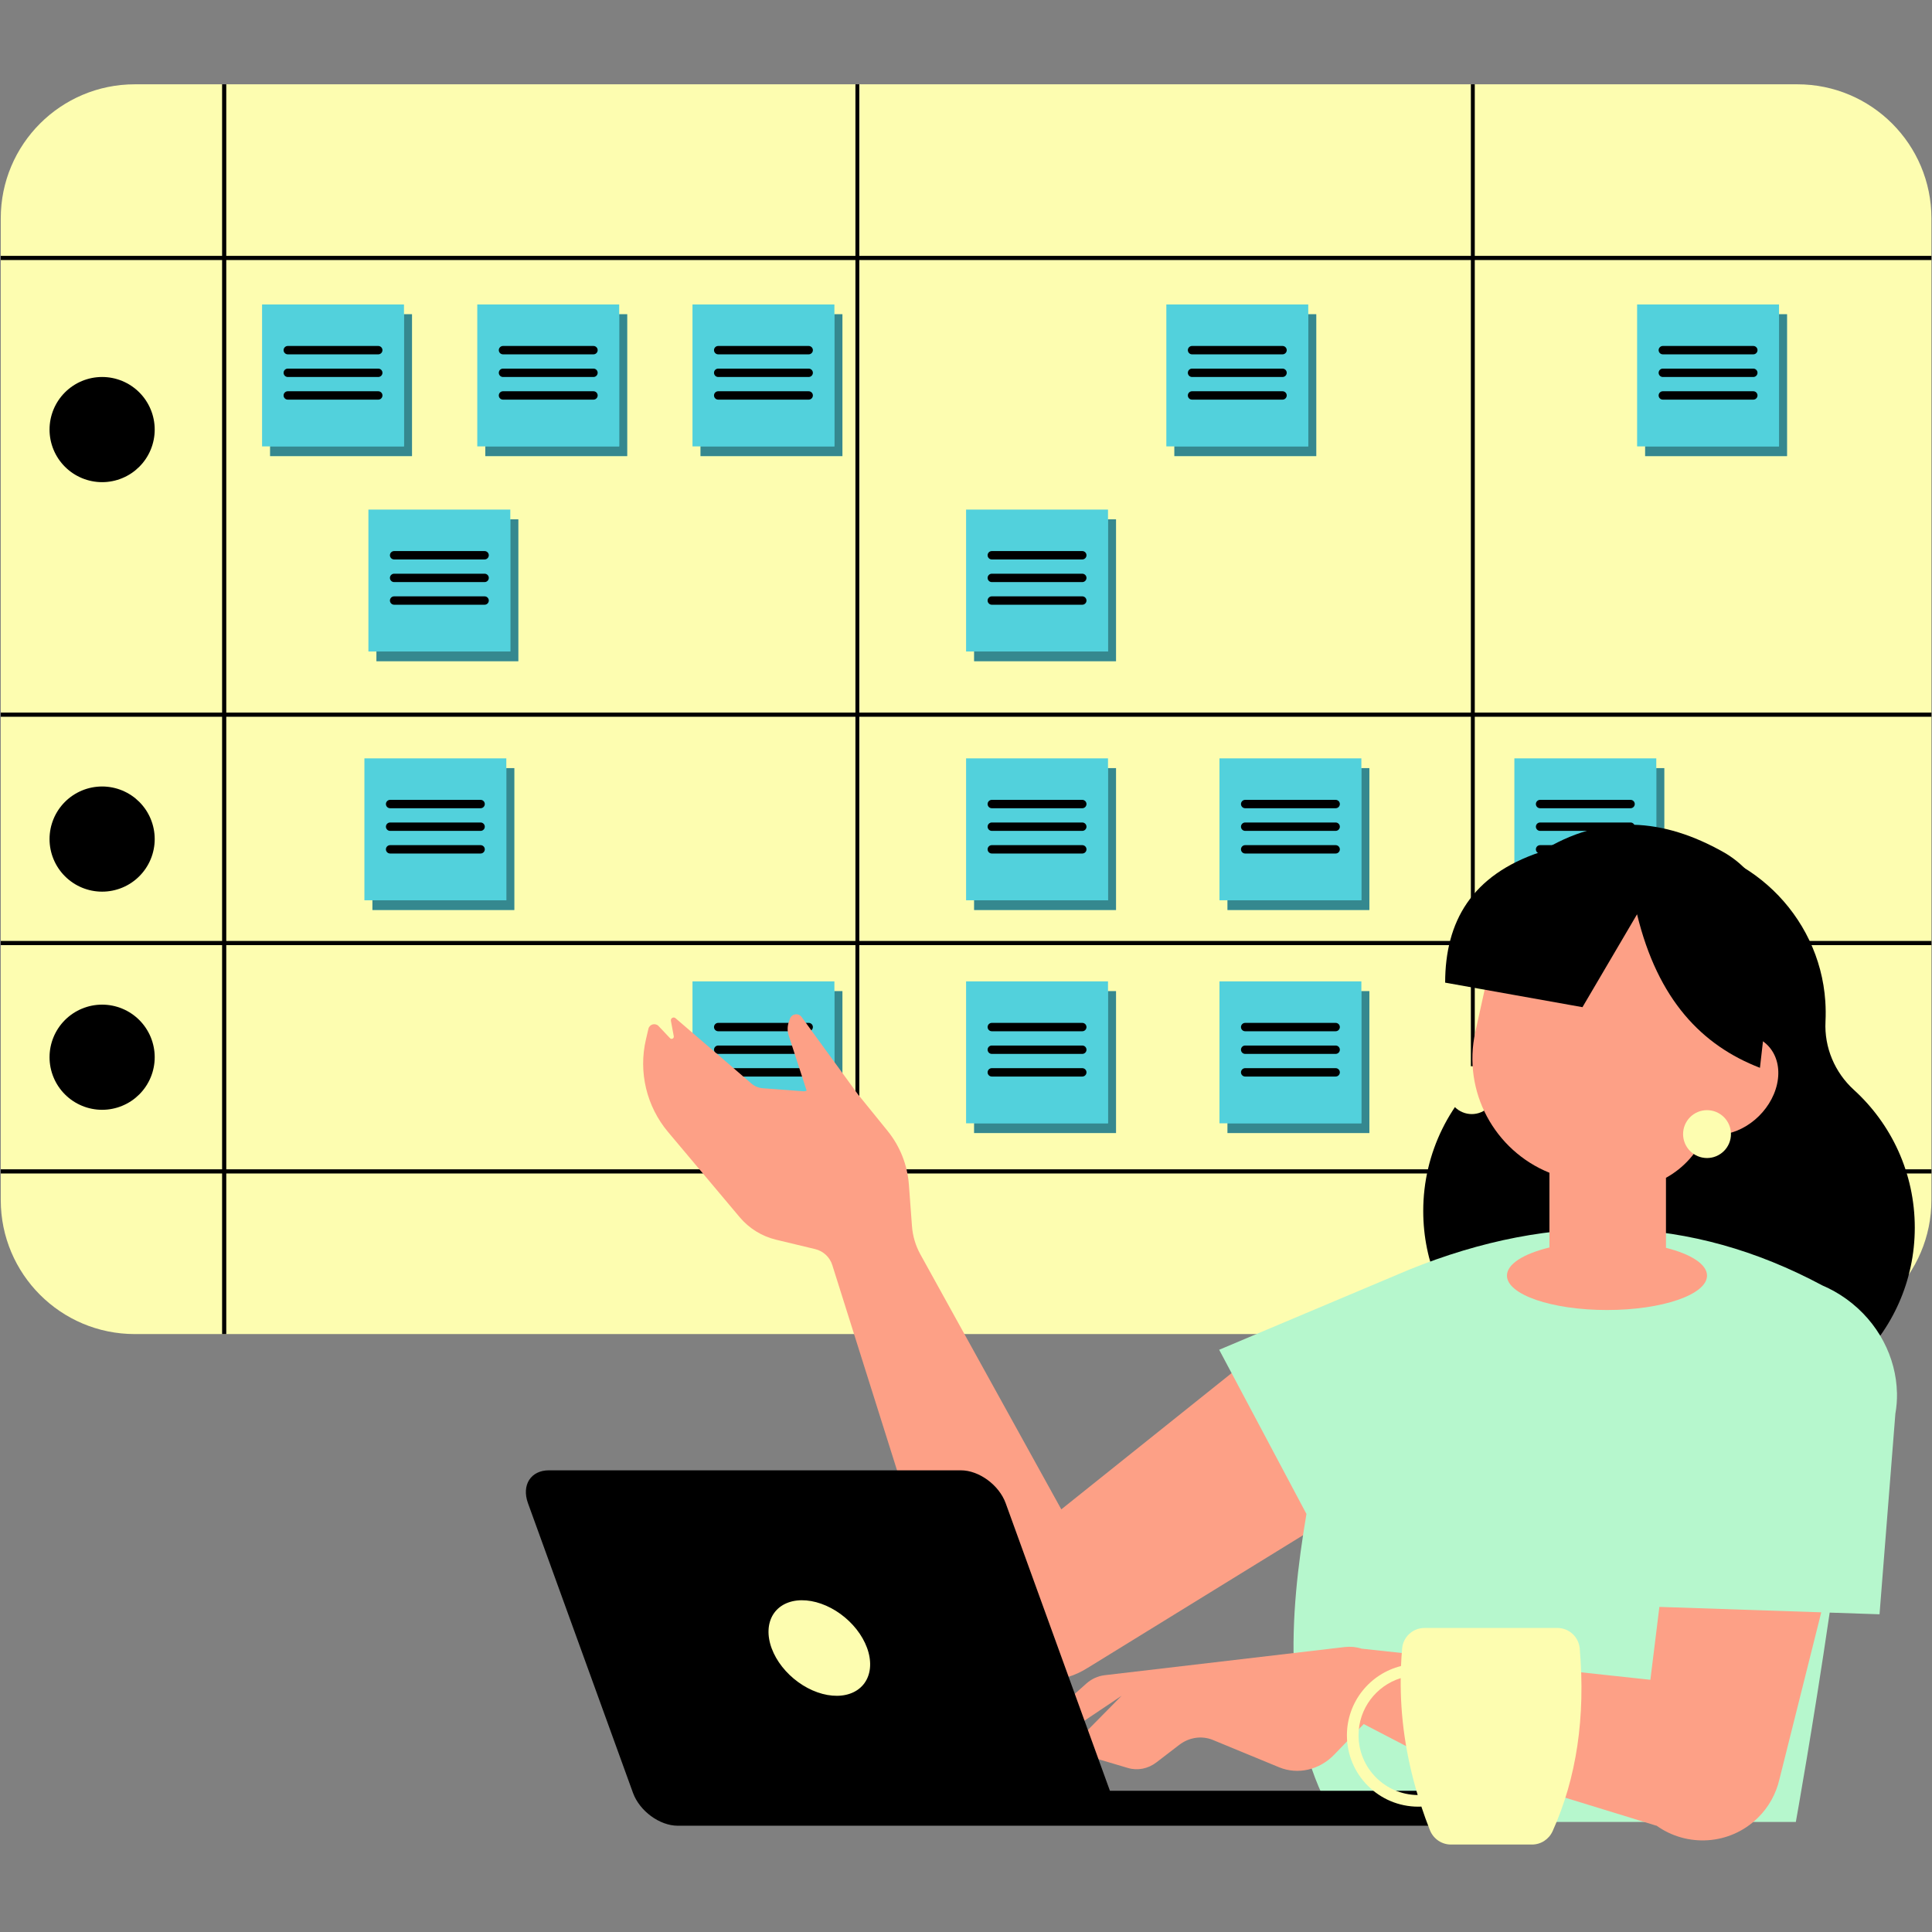 <svg xmlns="http://www.w3.org/2000/svg" xmlns:xlink="http://www.w3.org/1999/xlink" width="1080" zoomAndPan="magnify" viewBox="0 0 810 810" height="1080" preserveAspectRatio="xMidYMid meet" version="1.0"><rect x="0" y="0" width="810" height="810" fill="#808080" stroke="none"/><defs><filter x="0%" y="0%" width="100%" height="100%" id="e3cfdad561"><feColorMatrix values="0 0 0 0 1 0 0 0 0 1 0 0 0 0 1 0 0 0 1 0" color-interpolation-filters="sRGB"/></filter><clipPath id="a8210b6372"><path d="M 0 35.344 L 810 35.344 L 810 560 L 0 560 Z M 0 35.344 " clip-rule="nonzero"/></clipPath><mask id="559642e9e0"><g filter="url(#e3cfdad561)"><rect x="-81" width="972" fill="#000000" y="-81" height="972" fill-opacity="0.35"/></g></mask><clipPath id="bb12c88faf"><path d="M 1 0.281 L 61 0.281 L 61 61 L 1 61 Z M 1 0.281 " clip-rule="nonzero"/></clipPath><clipPath id="a49f606a29"><rect x="0" width="62" y="0" height="62"/></clipPath><mask id="d856c2c87a"><g filter="url(#e3cfdad561)"><rect x="-81" width="972" fill="#000000" y="-81" height="972" fill-opacity="0.35"/></g></mask><clipPath id="d2bd610f87"><path d="M 1 0.281 L 61 0.281 L 61 61 L 1 61 Z M 1 0.281 " clip-rule="nonzero"/></clipPath><clipPath id="a09949a4ab"><rect x="0" width="63" y="0" height="62"/></clipPath><mask id="0ba0b52201"><g filter="url(#e3cfdad561)"><rect x="-81" width="972" fill="#000000" y="-81" height="972" fill-opacity="0.35"/></g></mask><clipPath id="cbd0e0c3df"><path d="M 1 0.281 L 61.281 0.281 L 61.281 61 L 1 61 Z M 1 0.281 " clip-rule="nonzero"/></clipPath><clipPath id="083efe5689"><rect x="0" width="62" y="0" height="62"/></clipPath><mask id="f91b3b2ee5"><g filter="url(#e3cfdad561)"><rect x="-81" width="972" fill="#000000" y="-81" height="972" fill-opacity="0.35"/></g></mask><clipPath id="de6964464a"><path d="M 1 1 L 61.281 1 L 61.281 61.68 L 1 61.68 Z M 1 1 " clip-rule="nonzero"/></clipPath><clipPath id="688b5f5bc8"><rect x="0" width="62" y="0" height="62"/></clipPath><mask id="9bee067058"><g filter="url(#e3cfdad561)"><rect x="-81" width="972" fill="#000000" y="-81" height="972" fill-opacity="0.35"/></g></mask><clipPath id="9adc18c49b"><path d="M 0.441 1 L 61 1 L 61 62 L 0.441 62 Z M 0.441 1 " clip-rule="nonzero"/></clipPath><clipPath id="30390df87f"><rect x="0" width="62" y="0" height="63"/></clipPath><mask id="9959da0c09"><g filter="url(#e3cfdad561)"><rect x="-81" width="972" fill="#000000" y="-81" height="972" fill-opacity="0.35"/></g></mask><clipPath id="666f90a7c4"><rect x="0" width="62" y="0" height="63"/></clipPath><mask id="7f1aa2b1dc"><g filter="url(#e3cfdad561)"><rect x="-81" width="972" fill="#000000" y="-81" height="972" fill-opacity="0.35"/></g></mask><clipPath id="062469122b"><rect x="0" width="62" y="0" height="63"/></clipPath><mask id="6123359779"><g filter="url(#e3cfdad561)"><rect x="-81" width="972" fill="#000000" y="-81" height="972" fill-opacity="0.35"/></g></mask><clipPath id="a452dfc73a"><rect x="0" width="63" y="0" height="63"/></clipPath><mask id="fc3aa12589"><g filter="url(#e3cfdad561)"><rect x="-81" width="972" fill="#000000" y="-81" height="972" fill-opacity="0.35"/></g></mask><clipPath id="c512d9e19f"><path d="M 1 1 L 61 1 L 61 61.68 L 1 61.68 Z M 1 1 " clip-rule="nonzero"/></clipPath><clipPath id="22f8225188"><rect x="0" width="62" y="0" height="62"/></clipPath><mask id="5d5d5fc98e"><g filter="url(#e3cfdad561)"><rect x="-81" width="972" fill="#000000" y="-81" height="972" fill-opacity="0.35"/></g></mask><clipPath id="53b6c5a75d"><path d="M 1 1 L 62 1 L 62 61.68 L 1 61.68 Z M 1 1 " clip-rule="nonzero"/></clipPath><clipPath id="6f47b2b862"><rect x="0" width="63" y="0" height="62"/></clipPath><mask id="d4eb7f34fb"><g filter="url(#e3cfdad561)"><rect x="-81" width="972" fill="#000000" y="-81" height="972" fill-opacity="0.35"/></g></mask><clipPath id="475eb883f4"><path d="M 1 0.281 L 61 0.281 L 61 61 L 1 61 Z M 1 0.281 " clip-rule="nonzero"/></clipPath><clipPath id="d5598ddf71"><rect x="0" width="62" y="0" height="62"/></clipPath><mask id="77280de864"><g filter="url(#e3cfdad561)"><rect x="-81" width="972" fill="#000000" y="-81" height="972" fill-opacity="0.35"/></g></mask><clipPath id="68de12bc72"><path d="M 1 0.281 L 62 0.281 L 62 61 L 1 61 Z M 1 0.281 " clip-rule="nonzero"/></clipPath><clipPath id="eba8681862"><rect x="0" width="62" y="0" height="62"/></clipPath><mask id="f11c758029"><g filter="url(#e3cfdad561)"><rect x="-81" width="972" fill="#000000" y="-81" height="972" fill-opacity="0.35"/></g></mask><clipPath id="3d001cfa21"><rect x="0" width="63" y="0" height="63"/></clipPath><mask id="5848a8b2fe"><g filter="url(#e3cfdad561)"><rect x="-81" width="972" fill="#000000" y="-81" height="972" fill-opacity="0.35"/></g></mask><clipPath id="ab20a1c7f7"><rect x="0" width="63" y="0" height="63"/></clipPath><clipPath id="82f223f097"><path d="M 93 35.344 L 95 35.344 L 95 560 L 93 560 Z M 93 35.344 " clip-rule="nonzero"/></clipPath><clipPath id="a0910acdb4"><path d="M 358 35.344 L 361 35.344 L 361 492 L 358 492 Z M 358 35.344 " clip-rule="nonzero"/></clipPath><clipPath id="95706ce2f1"><path d="M 616 35.344 L 619 35.344 L 619 492 L 616 492 Z M 616 35.344 " clip-rule="nonzero"/></clipPath></defs><g clip-path="url(#a8210b6372)"><path fill="#fdfdb0" d="M 753.555 559.316 L 56.52 559.316 C 25.48 559.316 0.316 534.152 0.316 503.109 L 0.316 91.551 C 0.316 60.508 25.48 35.344 56.52 35.344 L 753.555 35.344 C 784.594 35.344 809.758 60.508 809.758 91.551 L 809.758 503.109 C 809.758 534.152 784.594 559.316 753.555 559.316 Z M 753.555 559.316 " fill-opacity="1" fill-rule="nonzero"/></g><path fill="#52d1dc" d="M 113.238 131.742 L 172.734 131.742 L 172.734 191.238 L 113.238 191.238 Z M 113.238 131.742 " fill-opacity="1" fill-rule="nonzero"/><g mask="url(#559642e9e0)"><g transform="matrix(1, 0, 0, 1, 112, 131)"><g clip-path="url(#a49f606a29)"><g clip-path="url(#bb12c88faf)"><path fill="#000000" d="M 60.73 0.742 L 60.73 60.234 L 1.238 60.234 L 1.238 56.148 L 57.371 56.148 L 57.371 0.742 Z M 60.73 0.742 " fill-opacity="1" fill-rule="nonzero"/></g></g></g></g><path fill="#52d1dc" d="M 109.875 127.652 L 169.367 127.652 L 169.367 187.148 L 109.875 187.148 Z M 109.875 127.652 " fill-opacity="1" fill-rule="nonzero"/><path fill="#000000" d="M 158.594 148.559 L 120.652 148.559 C 119.688 148.559 118.895 147.77 118.895 146.805 C 118.895 145.84 119.688 145.051 120.652 145.051 L 158.594 145.051 C 159.559 145.051 160.348 145.84 160.348 146.805 C 160.348 147.77 159.559 148.559 158.594 148.559 Z M 158.594 148.559 " fill-opacity="1" fill-rule="nonzero"/><path fill="#000000" d="M 158.594 158.055 L 120.652 158.055 C 119.688 158.055 118.895 157.262 118.895 156.297 C 118.895 155.332 119.688 154.543 120.652 154.543 L 158.594 154.543 C 159.559 154.543 160.348 155.332 160.348 156.297 C 160.348 157.262 159.559 158.055 158.594 158.055 Z M 158.594 158.055 " fill-opacity="1" fill-rule="nonzero"/><path fill="#000000" d="M 158.594 167.547 L 120.652 167.547 C 119.688 167.547 118.895 166.758 118.895 165.793 C 118.895 164.824 119.688 164.035 120.652 164.035 L 158.594 164.035 C 159.559 164.035 160.348 164.824 160.348 165.793 C 160.348 166.758 159.559 167.547 158.594 167.547 Z M 158.594 167.547 " fill-opacity="1" fill-rule="nonzero"/><path fill="#52d1dc" d="M 203.465 131.742 L 262.961 131.742 L 262.961 191.238 L 203.465 191.238 Z M 203.465 131.742 " fill-opacity="1" fill-rule="nonzero"/><g mask="url(#d856c2c87a)"><g transform="matrix(1, 0, 0, 1, 202, 131)"><g clip-path="url(#a09949a4ab)"><g clip-path="url(#d2bd610f87)"><path fill="#000000" d="M 60.961 0.742 L 60.961 60.234 L 1.465 60.234 L 1.465 56.148 L 57.598 56.148 L 57.598 0.742 Z M 60.961 0.742 " fill-opacity="1" fill-rule="nonzero"/></g></g></g></g><path fill="#52d1dc" d="M 200.102 127.652 L 259.598 127.652 L 259.598 187.148 L 200.102 187.148 Z M 200.102 127.652 " fill-opacity="1" fill-rule="nonzero"/><path fill="#000000" d="M 248.82 148.559 L 210.879 148.559 C 209.914 148.559 209.125 147.77 209.125 146.805 C 209.125 145.84 209.914 145.051 210.879 145.051 L 248.82 145.051 C 249.785 145.051 250.574 145.84 250.574 146.805 C 250.574 147.77 249.785 148.559 248.82 148.559 Z M 248.82 148.559 " fill-opacity="1" fill-rule="nonzero"/><path fill="#000000" d="M 248.82 158.055 L 210.879 158.055 C 209.914 158.055 209.125 157.262 209.125 156.297 C 209.125 155.332 209.914 154.543 210.879 154.543 L 248.82 154.543 C 249.785 154.543 250.574 155.332 250.574 156.297 C 250.574 157.262 249.785 158.055 248.82 158.055 Z M 248.82 158.055 " fill-opacity="1" fill-rule="nonzero"/><path fill="#000000" d="M 248.82 167.547 L 210.879 167.547 C 209.914 167.547 209.125 166.758 209.125 165.793 C 209.125 164.824 209.914 164.035 210.879 164.035 L 248.82 164.035 C 249.785 164.035 250.574 164.824 250.574 165.793 C 250.574 166.758 249.785 167.547 248.82 167.547 Z M 248.82 167.547 " fill-opacity="1" fill-rule="nonzero"/><path fill="#52d1dc" d="M 293.691 131.742 L 353.188 131.742 L 353.188 191.238 L 293.691 191.238 Z M 293.691 131.742 " fill-opacity="1" fill-rule="nonzero"/><g mask="url(#0ba0b52201)"><g transform="matrix(1, 0, 0, 1, 292, 131)"><g clip-path="url(#083efe5689)"><g clip-path="url(#cbd0e0c3df)"><path fill="#000000" d="M 61.188 0.742 L 61.188 60.234 L 1.691 60.234 L 1.691 56.148 L 57.824 56.148 L 57.824 0.742 Z M 61.188 0.742 " fill-opacity="1" fill-rule="nonzero"/></g></g></g></g><path fill="#52d1dc" d="M 290.332 127.652 L 349.824 127.652 L 349.824 187.148 L 290.332 187.148 Z M 290.332 127.652 " fill-opacity="1" fill-rule="nonzero"/><path fill="#000000" d="M 339.047 148.559 L 301.105 148.559 C 300.141 148.559 299.352 147.77 299.352 146.805 C 299.352 145.84 300.141 145.051 301.105 145.051 L 339.047 145.051 C 340.012 145.051 340.805 145.84 340.805 146.805 C 340.805 147.77 340.012 148.559 339.047 148.559 Z M 339.047 148.559 " fill-opacity="1" fill-rule="nonzero"/><path fill="#000000" d="M 339.047 158.055 L 301.105 158.055 C 300.141 158.055 299.352 157.262 299.352 156.297 C 299.352 155.332 300.141 154.543 301.105 154.543 L 339.047 154.543 C 340.012 154.543 340.805 155.332 340.805 156.297 C 340.805 157.262 340.012 158.055 339.047 158.055 Z M 339.047 158.055 " fill-opacity="1" fill-rule="nonzero"/><path fill="#000000" d="M 339.047 167.547 L 301.105 167.547 C 300.141 167.547 299.352 166.758 299.352 165.793 C 299.352 164.824 300.141 164.035 301.105 164.035 L 339.047 164.035 C 340.012 164.035 340.805 164.824 340.805 165.793 C 340.805 166.758 340.012 167.547 339.047 167.547 Z M 339.047 167.547 " fill-opacity="1" fill-rule="nonzero"/><path fill="#52d1dc" d="M 293.691 415.539 L 353.188 415.539 L 353.188 475.035 L 293.691 475.035 Z M 293.691 415.539 " fill-opacity="1" fill-rule="nonzero"/><g mask="url(#f91b3b2ee5)"><g transform="matrix(1, 0, 0, 1, 292, 414)"><g clip-path="url(#688b5f5bc8)"><g clip-path="url(#de6964464a)"><path fill="#000000" d="M 61.188 1.539 L 61.188 61.035 L 1.691 61.035 L 1.691 56.945 L 57.824 56.945 L 57.824 1.539 Z M 61.188 1.539 " fill-opacity="1" fill-rule="nonzero"/></g></g></g></g><path fill="#52d1dc" d="M 290.332 411.449 L 349.824 411.449 L 349.824 470.945 L 290.332 470.945 Z M 290.332 411.449 " fill-opacity="1" fill-rule="nonzero"/><path fill="#000000" d="M 339.047 432.359 L 301.105 432.359 C 300.141 432.359 299.352 431.566 299.352 430.602 C 299.352 429.637 300.141 428.848 301.105 428.848 L 339.047 428.848 C 340.012 428.848 340.805 429.637 340.805 430.602 C 340.805 431.566 340.012 432.359 339.047 432.359 Z M 339.047 432.359 " fill-opacity="1" fill-rule="nonzero"/><path fill="#000000" d="M 339.047 441.852 L 301.105 441.852 C 300.141 441.852 299.352 441.062 299.352 440.094 C 299.352 439.129 300.141 438.34 301.105 438.34 L 339.047 438.34 C 340.012 438.34 340.805 439.129 340.805 440.094 C 340.805 441.062 340.012 441.852 339.047 441.852 Z M 339.047 441.852 " fill-opacity="1" fill-rule="nonzero"/><path fill="#000000" d="M 339.047 451.344 L 301.105 451.344 C 300.141 451.344 299.352 450.555 299.352 449.59 C 299.352 448.621 300.141 447.832 301.105 447.832 L 339.047 447.832 C 340.012 447.832 340.805 448.621 340.805 449.59 C 340.805 450.555 340.012 451.344 339.047 451.344 Z M 339.047 451.344 " fill-opacity="1" fill-rule="nonzero"/><path fill="#52d1dc" d="M 157.82 217.73 L 217.312 217.73 L 217.312 277.227 L 157.82 277.227 Z M 157.82 217.73 " fill-opacity="1" fill-rule="nonzero"/><g mask="url(#9bee067058)"><g transform="matrix(1, 0, 0, 1, 157, 216)"><g clip-path="url(#30390df87f)"><g clip-path="url(#9adc18c49b)"><path fill="#000000" d="M 60.316 1.73 L 60.316 61.227 L 0.82 61.227 L 0.82 57.137 L 56.953 57.137 L 56.953 1.73 Z M 60.316 1.73 " fill-opacity="1" fill-rule="nonzero"/></g></g></g></g><path fill="#52d1dc" d="M 154.457 213.645 L 213.953 213.645 L 213.953 273.137 L 154.457 273.137 Z M 154.457 213.645 " fill-opacity="1" fill-rule="nonzero"/><path fill="#000000" d="M 203.176 234.551 L 165.234 234.551 C 164.27 234.551 163.48 233.758 163.48 232.793 C 163.48 231.828 164.27 231.039 165.234 231.039 L 203.176 231.039 C 204.141 231.039 204.93 231.828 204.93 232.793 C 204.93 233.758 204.141 234.551 203.176 234.551 Z M 203.176 234.551 " fill-opacity="1" fill-rule="nonzero"/><path fill="#000000" d="M 203.176 244.043 L 165.234 244.043 C 164.27 244.043 163.48 243.254 163.48 242.285 C 163.48 241.32 164.27 240.531 165.234 240.531 L 203.176 240.531 C 204.141 240.531 204.93 241.32 204.93 242.285 C 204.93 243.254 204.141 244.043 203.176 244.043 Z M 203.176 244.043 " fill-opacity="1" fill-rule="nonzero"/><path fill="#000000" d="M 203.176 253.535 L 165.234 253.535 C 164.27 253.535 163.48 252.746 163.48 251.781 C 163.48 250.816 164.27 250.023 165.234 250.023 L 203.176 250.023 C 204.141 250.023 204.93 250.816 204.93 251.781 C 204.93 252.746 204.141 253.535 203.176 253.535 Z M 203.176 253.535 " fill-opacity="1" fill-rule="nonzero"/><path fill="#52d1dc" d="M 408.398 217.73 L 467.895 217.73 L 467.895 277.227 L 408.398 277.227 Z M 408.398 217.73 " fill-opacity="1" fill-rule="nonzero"/><g mask="url(#9959da0c09)"><g transform="matrix(1, 0, 0, 1, 407, 216)"><g clip-path="url(#666f90a7c4)"><path fill="#000000" d="M 60.895 1.73 L 60.895 61.227 L 1.398 61.227 L 1.398 57.137 L 57.531 57.137 L 57.531 1.73 Z M 60.895 1.73 " fill-opacity="1" fill-rule="nonzero"/></g></g></g><path fill="#52d1dc" d="M 405.035 213.645 L 464.531 213.645 L 464.531 273.137 L 405.035 273.137 Z M 405.035 213.645 " fill-opacity="1" fill-rule="nonzero"/><path fill="#000000" d="M 453.754 234.551 L 415.816 234.551 C 414.848 234.551 414.059 233.758 414.059 232.793 C 414.059 231.828 414.848 231.039 415.816 231.039 L 453.754 231.039 C 454.719 231.039 455.512 231.828 455.512 232.793 C 455.512 233.758 454.719 234.551 453.754 234.551 Z M 453.754 234.551 " fill-opacity="1" fill-rule="nonzero"/><path fill="#000000" d="M 453.754 244.043 L 415.816 244.043 C 414.848 244.043 414.059 243.254 414.059 242.285 C 414.059 241.32 414.848 240.531 415.816 240.531 L 453.754 240.531 C 454.719 240.531 455.512 241.32 455.512 242.285 C 455.512 243.254 454.719 244.043 453.754 244.043 Z M 453.754 244.043 " fill-opacity="1" fill-rule="nonzero"/><path fill="#000000" d="M 453.754 253.535 L 415.816 253.535 C 414.848 253.535 414.059 252.746 414.059 251.781 C 414.059 250.816 414.848 250.023 415.816 250.023 L 453.754 250.023 C 454.719 250.023 455.512 250.816 455.512 251.781 C 455.512 252.746 454.719 253.535 453.754 253.535 Z M 453.754 253.535 " fill-opacity="1" fill-rule="nonzero"/><path fill="#52d1dc" d="M 408.398 322.039 L 467.895 322.039 L 467.895 381.531 L 408.398 381.531 Z M 408.398 322.039 " fill-opacity="1" fill-rule="nonzero"/><g mask="url(#7f1aa2b1dc)"><g transform="matrix(1, 0, 0, 1, 407, 321)"><g clip-path="url(#062469122b)"><path fill="#000000" d="M 60.895 1.035 L 60.895 60.531 L 1.398 60.531 L 1.398 56.441 L 57.531 56.441 L 57.531 1.035 Z M 60.895 1.035 " fill-opacity="1" fill-rule="nonzero"/></g></g></g><path fill="#52d1dc" d="M 405.035 317.949 L 464.531 317.949 L 464.531 377.445 L 405.035 377.445 Z M 405.035 317.949 " fill-opacity="1" fill-rule="nonzero"/><path fill="#000000" d="M 453.754 338.855 L 415.816 338.855 C 414.848 338.855 414.059 338.066 414.059 337.098 C 414.059 336.133 414.848 335.344 415.816 335.344 L 453.754 335.344 C 454.719 335.344 455.512 336.133 455.512 337.098 C 455.512 338.066 454.719 338.855 453.754 338.855 Z M 453.754 338.855 " fill-opacity="1" fill-rule="nonzero"/><path fill="#000000" d="M 453.754 348.348 L 415.816 348.348 C 414.848 348.348 414.059 347.559 414.059 346.594 C 414.059 345.629 414.848 344.836 415.816 344.836 L 453.754 344.836 C 454.719 344.836 455.512 345.629 455.512 346.594 C 455.512 347.559 454.719 348.348 453.754 348.348 Z M 453.754 348.348 " fill-opacity="1" fill-rule="nonzero"/><path fill="#000000" d="M 453.754 357.84 L 415.816 357.84 C 414.848 357.84 414.059 357.051 414.059 356.086 C 414.059 355.121 414.848 354.332 415.816 354.332 L 453.754 354.332 C 454.719 354.332 455.512 355.121 455.512 356.086 C 455.512 357.051 454.719 357.84 453.754 357.84 Z M 453.754 357.84 " fill-opacity="1" fill-rule="nonzero"/><path fill="#52d1dc" d="M 514.625 322.039 L 574.121 322.039 L 574.121 381.531 L 514.625 381.531 Z M 514.625 322.039 " fill-opacity="1" fill-rule="nonzero"/><g mask="url(#6123359779)"><g transform="matrix(1, 0, 0, 1, 513, 321)"><g clip-path="url(#a452dfc73a)"><path fill="#000000" d="M 61.121 1.035 L 61.121 60.531 L 1.625 60.531 L 1.625 56.441 L 57.758 56.441 L 57.758 1.035 Z M 61.121 1.035 " fill-opacity="1" fill-rule="nonzero"/></g></g></g><path fill="#52d1dc" d="M 511.262 317.949 L 570.758 317.949 L 570.758 377.445 L 511.262 377.445 Z M 511.262 317.949 " fill-opacity="1" fill-rule="nonzero"/><path fill="#000000" d="M 559.98 338.855 L 522.039 338.855 C 521.074 338.855 520.285 338.066 520.285 337.098 C 520.285 336.133 521.074 335.344 522.039 335.344 L 559.98 335.344 C 560.945 335.344 561.738 336.133 561.738 337.098 C 561.738 338.066 560.945 338.855 559.98 338.855 Z M 559.98 338.855 " fill-opacity="1" fill-rule="nonzero"/><path fill="#000000" d="M 559.98 348.348 L 522.039 348.348 C 521.074 348.348 520.285 347.559 520.285 346.594 C 520.285 345.629 521.074 344.836 522.039 344.836 L 559.98 344.836 C 560.945 344.836 561.738 345.629 561.738 346.594 C 561.738 347.559 560.945 348.348 559.98 348.348 Z M 559.98 348.348 " fill-opacity="1" fill-rule="nonzero"/><path fill="#000000" d="M 559.98 357.84 L 522.039 357.84 C 521.074 357.84 520.285 357.051 520.285 356.086 C 520.285 355.121 521.074 354.332 522.039 354.332 L 559.98 354.332 C 560.945 354.332 561.738 355.121 561.738 356.086 C 561.738 357.051 560.945 357.84 559.98 357.84 Z M 559.98 357.84 " fill-opacity="1" fill-rule="nonzero"/><path fill="#52d1dc" d="M 408.398 415.539 L 467.895 415.539 L 467.895 475.035 L 408.398 475.035 Z M 408.398 415.539 " fill-opacity="1" fill-rule="nonzero"/><g mask="url(#fc3aa12589)"><g transform="matrix(1, 0, 0, 1, 407, 414)"><g clip-path="url(#22f8225188)"><g clip-path="url(#c512d9e19f)"><path fill="#000000" d="M 60.895 1.539 L 60.895 61.035 L 1.398 61.035 L 1.398 56.945 L 57.531 56.945 L 57.531 1.539 Z M 60.895 1.539 " fill-opacity="1" fill-rule="nonzero"/></g></g></g></g><path fill="#52d1dc" d="M 405.035 411.449 L 464.531 411.449 L 464.531 470.945 L 405.035 470.945 Z M 405.035 411.449 " fill-opacity="1" fill-rule="nonzero"/><path fill="#000000" d="M 453.754 432.359 L 415.816 432.359 C 414.848 432.359 414.059 431.566 414.059 430.602 C 414.059 429.637 414.848 428.848 415.816 428.848 L 453.754 428.848 C 454.719 428.848 455.512 429.637 455.512 430.602 C 455.512 431.566 454.719 432.359 453.754 432.359 Z M 453.754 432.359 " fill-opacity="1" fill-rule="nonzero"/><path fill="#000000" d="M 453.754 441.852 L 415.816 441.852 C 414.848 441.852 414.059 441.062 414.059 440.094 C 414.059 439.129 414.848 438.34 415.816 438.34 L 453.754 438.34 C 454.719 438.34 455.512 439.129 455.512 440.094 C 455.512 441.062 454.719 441.852 453.754 441.852 Z M 453.754 441.852 " fill-opacity="1" fill-rule="nonzero"/><path fill="#000000" d="M 453.754 451.344 L 415.816 451.344 C 414.848 451.344 414.059 450.555 414.059 449.59 C 414.059 448.621 414.848 447.832 415.816 447.832 L 453.754 447.832 C 454.719 447.832 455.512 448.621 455.512 449.59 C 455.512 450.555 454.719 451.344 453.754 451.344 Z M 453.754 451.344 " fill-opacity="1" fill-rule="nonzero"/><path fill="#52d1dc" d="M 514.625 415.539 L 574.121 415.539 L 574.121 475.035 L 514.625 475.035 Z M 514.625 415.539 " fill-opacity="1" fill-rule="nonzero"/><g mask="url(#5d5d5fc98e)"><g transform="matrix(1, 0, 0, 1, 513, 414)"><g clip-path="url(#6f47b2b862)"><g clip-path="url(#53b6c5a75d)"><path fill="#000000" d="M 61.121 1.539 L 61.121 61.035 L 1.625 61.035 L 1.625 56.945 L 57.758 56.945 L 57.758 1.539 Z M 61.121 1.539 " fill-opacity="1" fill-rule="nonzero"/></g></g></g></g><path fill="#52d1dc" d="M 511.262 411.449 L 570.758 411.449 L 570.758 470.945 L 511.262 470.945 Z M 511.262 411.449 " fill-opacity="1" fill-rule="nonzero"/><path fill="#000000" d="M 559.98 432.359 L 522.039 432.359 C 521.074 432.359 520.285 431.566 520.285 430.602 C 520.285 429.637 521.074 428.848 522.039 428.848 L 559.98 428.848 C 560.945 428.848 561.738 429.637 561.738 430.602 C 561.738 431.566 560.945 432.359 559.98 432.359 Z M 559.98 432.359 " fill-opacity="1" fill-rule="nonzero"/><path fill="#000000" d="M 559.98 441.852 L 522.039 441.852 C 521.074 441.852 520.285 441.062 520.285 440.094 C 520.285 439.129 521.074 438.34 522.039 438.34 L 559.98 438.34 C 560.945 438.34 561.738 439.129 561.738 440.094 C 561.738 441.062 560.945 441.852 559.98 441.852 Z M 559.98 441.852 " fill-opacity="1" fill-rule="nonzero"/><path fill="#000000" d="M 559.98 451.344 L 522.039 451.344 C 521.074 451.344 520.285 450.555 520.285 449.59 C 520.285 448.621 521.074 447.832 522.039 447.832 L 559.98 447.832 C 560.945 447.832 561.738 448.621 561.738 449.59 C 561.738 450.555 560.945 451.344 559.98 451.344 Z M 559.98 451.344 " fill-opacity="1" fill-rule="nonzero"/><path fill="#52d1dc" d="M 492.352 131.742 L 551.848 131.742 L 551.848 191.238 L 492.352 191.238 Z M 492.352 131.742 " fill-opacity="1" fill-rule="nonzero"/><g mask="url(#d4eb7f34fb)"><g transform="matrix(1, 0, 0, 1, 491, 131)"><g clip-path="url(#d5598ddf71)"><g clip-path="url(#475eb883f4)"><path fill="#000000" d="M 60.848 0.742 L 60.848 60.234 L 1.352 60.234 L 1.352 56.148 L 57.484 56.148 L 57.484 0.742 Z M 60.848 0.742 " fill-opacity="1" fill-rule="nonzero"/></g></g></g></g><path fill="#52d1dc" d="M 488.992 127.652 L 548.488 127.652 L 548.488 187.148 L 488.992 187.148 Z M 488.992 127.652 " fill-opacity="1" fill-rule="nonzero"/><path fill="#000000" d="M 537.707 148.559 L 499.77 148.559 C 498.801 148.559 498.012 147.77 498.012 146.805 C 498.012 145.84 498.801 145.051 499.77 145.051 L 537.707 145.051 C 538.676 145.051 539.465 145.84 539.465 146.805 C 539.465 147.77 538.676 148.559 537.707 148.559 Z M 537.707 148.559 " fill-opacity="1" fill-rule="nonzero"/><path fill="#000000" d="M 537.707 158.055 L 499.77 158.055 C 498.801 158.055 498.012 157.262 498.012 156.297 C 498.012 155.332 498.801 154.543 499.77 154.543 L 537.707 154.543 C 538.676 154.543 539.465 155.332 539.465 156.297 C 539.465 157.262 538.676 158.055 537.707 158.055 Z M 537.707 158.055 " fill-opacity="1" fill-rule="nonzero"/><path fill="#000000" d="M 537.707 167.547 L 499.77 167.547 C 498.801 167.547 498.012 166.758 498.012 165.793 C 498.012 164.824 498.801 164.035 499.77 164.035 L 537.707 164.035 C 538.676 164.035 539.465 164.824 539.465 165.793 C 539.465 166.758 538.676 167.547 537.707 167.547 Z M 537.707 167.547 " fill-opacity="1" fill-rule="nonzero"/><path fill="#52d1dc" d="M 689.73 131.742 L 749.227 131.742 L 749.227 191.238 L 689.73 191.238 Z M 689.73 131.742 " fill-opacity="1" fill-rule="nonzero"/><g mask="url(#77280de864)"><g transform="matrix(1, 0, 0, 1, 688, 131)"><g clip-path="url(#eba8681862)"><g clip-path="url(#68de12bc72)"><path fill="#000000" d="M 61.223 0.742 L 61.223 60.234 L 1.73 60.234 L 1.73 56.148 L 57.863 56.148 L 57.863 0.742 Z M 61.223 0.742 " fill-opacity="1" fill-rule="nonzero"/></g></g></g></g><path fill="#52d1dc" d="M 686.367 127.652 L 745.859 127.652 L 745.859 187.148 L 686.367 187.148 Z M 686.367 127.652 " fill-opacity="1" fill-rule="nonzero"/><path fill="#000000" d="M 735.086 148.559 L 697.145 148.559 C 696.18 148.559 695.387 147.77 695.387 146.805 C 695.387 145.84 696.18 145.051 697.145 145.051 L 735.086 145.051 C 736.051 145.051 736.84 145.84 736.84 146.805 C 736.84 147.77 736.051 148.559 735.086 148.559 Z M 735.086 148.559 " fill-opacity="1" fill-rule="nonzero"/><path fill="#000000" d="M 735.086 158.055 L 697.145 158.055 C 696.18 158.055 695.387 157.262 695.387 156.297 C 695.387 155.332 696.18 154.543 697.145 154.543 L 735.086 154.543 C 736.051 154.543 736.84 155.332 736.84 156.297 C 736.84 157.262 736.051 158.055 735.086 158.055 Z M 735.086 158.055 " fill-opacity="1" fill-rule="nonzero"/><path fill="#000000" d="M 735.086 167.547 L 697.145 167.547 C 696.18 167.547 695.387 166.758 695.387 165.793 C 695.387 164.824 696.18 164.035 697.145 164.035 L 735.086 164.035 C 736.051 164.035 736.84 164.824 736.84 165.793 C 736.84 166.758 736.051 167.547 735.086 167.547 Z M 735.086 167.547 " fill-opacity="1" fill-rule="nonzero"/><path fill="#52d1dc" d="M 638.27 322.039 L 697.766 322.039 L 697.766 381.531 L 638.27 381.531 Z M 638.27 322.039 " fill-opacity="1" fill-rule="nonzero"/><g mask="url(#f11c758029)"><g transform="matrix(1, 0, 0, 1, 637, 321)"><g clip-path="url(#3d001cfa21)"><path fill="#000000" d="M 60.762 1.035 L 60.762 60.531 L 1.27 60.531 L 1.27 56.441 L 57.402 56.441 L 57.402 1.035 Z M 60.762 1.035 " fill-opacity="1" fill-rule="nonzero"/></g></g></g><path fill="#52d1dc" d="M 634.906 317.949 L 694.402 317.949 L 694.402 377.445 L 634.906 377.445 Z M 634.906 317.949 " fill-opacity="1" fill-rule="nonzero"/><path fill="#000000" d="M 683.625 338.855 L 645.684 338.855 C 644.719 338.855 643.926 338.066 643.926 337.098 C 643.926 336.133 644.719 335.344 645.684 335.344 L 683.625 335.344 C 684.59 335.344 685.379 336.133 685.379 337.098 C 685.379 338.066 684.59 338.855 683.625 338.855 Z M 683.625 338.855 " fill-opacity="1" fill-rule="nonzero"/><path fill="#000000" d="M 683.625 348.348 L 645.684 348.348 C 644.719 348.348 643.926 347.559 643.926 346.594 C 643.926 345.629 644.719 344.836 645.684 344.836 L 683.625 344.836 C 684.59 344.836 685.379 345.629 685.379 346.594 C 685.379 347.559 684.59 348.348 683.625 348.348 Z M 683.625 348.348 " fill-opacity="1" fill-rule="nonzero"/><path fill="#000000" d="M 683.625 357.84 L 645.684 357.84 C 644.719 357.84 643.926 357.051 643.926 356.086 C 643.926 355.121 644.719 354.332 645.684 354.332 L 683.625 354.332 C 684.59 354.332 685.379 355.121 685.379 356.086 C 685.379 357.051 684.59 357.84 683.625 357.84 Z M 683.625 357.84 " fill-opacity="1" fill-rule="nonzero"/><path fill="#52d1dc" d="M 156.137 322.039 L 215.633 322.039 L 215.633 381.531 L 156.137 381.531 Z M 156.137 322.039 " fill-opacity="1" fill-rule="nonzero"/><g mask="url(#5848a8b2fe)"><g transform="matrix(1, 0, 0, 1, 155, 321)"><g clip-path="url(#ab20a1c7f7)"><path fill="#000000" d="M 60.633 1.035 L 60.633 60.531 L 1.141 60.531 L 1.141 56.441 L 57.273 56.441 L 57.273 1.035 Z M 60.633 1.035 " fill-opacity="1" fill-rule="nonzero"/></g></g></g><path fill="#52d1dc" d="M 152.777 317.949 L 212.273 317.949 L 212.273 377.445 L 152.777 377.445 Z M 152.777 317.949 " fill-opacity="1" fill-rule="nonzero"/><path fill="#000000" d="M 201.496 338.855 L 163.555 338.855 C 162.59 338.855 161.797 338.066 161.797 337.098 C 161.797 336.133 162.59 335.344 163.555 335.344 L 201.496 335.344 C 202.461 335.344 203.25 336.133 203.25 337.098 C 203.25 338.066 202.461 338.855 201.496 338.855 Z M 201.496 338.855 " fill-opacity="1" fill-rule="nonzero"/><path fill="#000000" d="M 201.496 348.348 L 163.555 348.348 C 162.59 348.348 161.797 347.559 161.797 346.594 C 161.797 345.629 162.59 344.836 163.555 344.836 L 201.496 344.836 C 202.461 344.836 203.25 345.629 203.25 346.594 C 203.25 347.559 202.461 348.348 201.496 348.348 Z M 201.496 348.348 " fill-opacity="1" fill-rule="nonzero"/><path fill="#000000" d="M 201.496 357.84 L 163.555 357.84 C 162.59 357.84 161.797 357.051 161.797 356.086 C 161.797 355.121 162.59 354.332 163.555 354.332 L 201.496 354.332 C 202.461 354.332 203.25 355.121 203.25 356.086 C 203.25 357.051 202.461 357.84 201.496 357.84 Z M 201.496 357.84 " fill-opacity="1" fill-rule="nonzero"/><g clip-path="url(#82f223f097)"><path fill="#000000" d="M 93.117 35.344 L 94.867 35.344 L 94.867 559.316 L 93.117 559.316 Z M 93.117 35.344 " fill-opacity="1" fill-rule="nonzero"/></g><g clip-path="url(#a0910acdb4)"><path fill="#000000" d="M 358.645 35.344 L 360.277 35.344 L 360.277 491.113 L 358.645 491.113 Z M 358.645 35.344 " fill-opacity="1" fill-rule="nonzero"/></g><g clip-path="url(#95706ce2f1)"><path fill="#000000" d="M 616.672 35.344 L 618.305 35.344 L 618.305 491.113 L 616.672 491.113 Z M 616.672 35.344 " fill-opacity="1" fill-rule="nonzero"/></g><path fill="#000000" d="M 0.316 490.238 L 809.758 490.238 L 809.758 491.988 L 0.316 491.988 Z M 0.316 490.238 " fill-opacity="1" fill-rule="nonzero"/><path fill="#000000" d="M 0.316 394.496 L 809.758 394.496 L 809.758 396.246 L 0.316 396.246 Z M 0.316 394.496 " fill-opacity="1" fill-rule="nonzero"/><path fill="#000000" d="M 0.316 298.758 L 809.758 298.758 L 809.758 300.504 L 0.316 300.504 Z M 0.316 298.758 " fill-opacity="1" fill-rule="nonzero"/><path fill="#000000" d="M 0.316 107.277 L 809.758 107.277 L 809.758 109.023 L 0.316 109.023 Z M 0.316 107.277 " fill-opacity="1" fill-rule="nonzero"/><path fill="#000000" d="M 64.859 180.098 C 64.859 180.82 64.824 181.543 64.754 182.258 C 64.684 182.977 64.574 183.691 64.434 184.398 C 64.293 185.109 64.117 185.809 63.91 186.496 C 63.699 187.188 63.457 187.867 63.18 188.535 C 62.906 189.203 62.598 189.855 62.254 190.492 C 61.914 191.129 61.543 191.746 61.145 192.348 C 60.742 192.945 60.312 193.527 59.855 194.082 C 59.398 194.641 58.914 195.176 58.402 195.688 C 57.891 196.195 57.355 196.68 56.801 197.141 C 56.242 197.598 55.66 198.027 55.062 198.43 C 54.461 198.828 53.844 199.199 53.207 199.539 C 52.57 199.879 51.918 200.188 51.25 200.465 C 50.582 200.742 49.906 200.984 49.215 201.195 C 48.523 201.402 47.824 201.578 47.113 201.719 C 46.406 201.859 45.695 201.965 44.977 202.039 C 44.258 202.109 43.535 202.145 42.812 202.145 C 42.094 202.145 41.371 202.109 40.652 202.039 C 39.934 201.965 39.223 201.859 38.512 201.719 C 37.805 201.578 37.105 201.402 36.414 201.195 C 35.723 200.984 35.047 200.742 34.379 200.465 C 33.711 200.188 33.059 199.879 32.422 199.539 C 31.785 199.199 31.168 198.828 30.566 198.43 C 29.965 198.027 29.387 197.598 28.828 197.141 C 28.27 196.68 27.738 196.195 27.227 195.688 C 26.715 195.176 26.23 194.641 25.773 194.082 C 25.316 193.527 24.887 192.945 24.484 192.348 C 24.082 191.746 23.715 191.129 23.371 190.492 C 23.031 189.855 22.723 189.203 22.449 188.535 C 22.172 187.867 21.93 187.188 21.719 186.496 C 21.508 185.809 21.336 185.109 21.191 184.398 C 21.051 183.691 20.945 182.977 20.875 182.258 C 20.805 181.543 20.77 180.82 20.77 180.098 C 20.77 179.375 20.805 178.656 20.875 177.938 C 20.945 177.219 21.051 176.508 21.191 175.797 C 21.336 175.09 21.508 174.391 21.719 173.699 C 21.93 173.008 22.172 172.328 22.449 171.664 C 22.723 170.996 23.031 170.344 23.371 169.707 C 23.715 169.07 24.082 168.453 24.484 167.852 C 24.887 167.25 25.316 166.672 25.773 166.113 C 26.23 165.555 26.715 165.023 27.227 164.512 C 27.738 164 28.27 163.516 28.828 163.059 C 29.387 162.602 29.965 162.172 30.566 161.77 C 31.168 161.367 31.785 160.996 32.422 160.656 C 33.059 160.316 33.711 160.008 34.379 159.73 C 35.047 159.457 35.723 159.215 36.414 159.004 C 37.105 158.793 37.805 158.617 38.512 158.477 C 39.223 158.336 39.934 158.23 40.652 158.16 C 41.371 158.09 42.094 158.055 42.812 158.055 C 43.535 158.055 44.258 158.09 44.977 158.16 C 45.695 158.23 46.406 158.336 47.113 158.477 C 47.824 158.617 48.523 158.793 49.215 159.004 C 49.906 159.215 50.582 159.457 51.25 159.73 C 51.918 160.008 52.57 160.316 53.207 160.656 C 53.844 160.996 54.461 161.367 55.062 161.77 C 55.66 162.172 56.242 162.602 56.801 163.059 C 57.355 163.516 57.891 164 58.402 164.512 C 58.914 165.023 59.398 165.555 59.855 166.113 C 60.312 166.672 60.742 167.25 61.145 167.852 C 61.543 168.453 61.914 169.07 62.254 169.707 C 62.598 170.344 62.906 170.996 63.18 171.664 C 63.457 172.328 63.699 173.008 63.91 173.699 C 64.117 174.391 64.293 175.09 64.434 175.797 C 64.574 176.508 64.684 177.219 64.754 177.938 C 64.824 178.656 64.859 179.375 64.859 180.098 Z M 64.859 180.098 " fill-opacity="1" fill-rule="nonzero"/><path fill="#000000" d="M 64.859 351.785 C 64.859 352.508 64.824 353.227 64.754 353.945 C 64.684 354.664 64.574 355.375 64.434 356.086 C 64.293 356.793 64.117 357.492 63.91 358.184 C 63.699 358.875 63.457 359.555 63.18 360.219 C 62.906 360.887 62.598 361.539 62.254 362.176 C 61.914 362.812 61.543 363.43 61.145 364.031 C 60.742 364.633 60.312 365.211 59.855 365.77 C 59.398 366.328 58.914 366.859 58.402 367.371 C 57.891 367.883 57.355 368.367 56.801 368.824 C 56.242 369.281 55.66 369.711 55.062 370.113 C 54.461 370.516 53.844 370.887 53.207 371.227 C 52.57 371.566 51.918 371.875 51.25 372.152 C 50.582 372.426 49.906 372.668 49.215 372.879 C 48.523 373.09 47.824 373.266 47.113 373.406 C 46.406 373.547 45.695 373.652 44.977 373.723 C 44.258 373.793 43.535 373.828 42.812 373.828 C 42.094 373.828 41.371 373.793 40.652 373.723 C 39.934 373.652 39.223 373.547 38.512 373.406 C 37.805 373.266 37.105 373.09 36.414 372.879 C 35.723 372.668 35.047 372.426 34.379 372.152 C 33.711 371.875 33.059 371.566 32.422 371.227 C 31.785 370.887 31.168 370.516 30.566 370.113 C 29.965 369.711 29.387 369.281 28.828 368.824 C 28.27 368.367 27.738 367.883 27.227 367.371 C 26.715 366.859 26.23 366.328 25.773 365.77 C 25.316 365.211 24.887 364.633 24.484 364.031 C 24.082 363.43 23.715 362.812 23.371 362.176 C 23.031 361.539 22.723 360.887 22.449 360.219 C 22.172 359.555 21.93 358.875 21.719 358.184 C 21.508 357.492 21.336 356.793 21.191 356.086 C 21.051 355.375 20.945 354.664 20.875 353.945 C 20.805 353.227 20.77 352.508 20.77 351.785 C 20.77 351.062 20.805 350.344 20.875 349.625 C 20.945 348.906 21.051 348.191 21.191 347.484 C 21.336 346.773 21.508 346.074 21.719 345.387 C 21.93 344.695 22.172 344.016 22.449 343.348 C 22.723 342.68 23.031 342.027 23.371 341.391 C 23.715 340.754 24.082 340.137 24.484 339.535 C 24.887 338.938 25.316 338.355 25.773 337.801 C 26.23 337.242 26.715 336.707 27.227 336.195 C 27.738 335.688 28.27 335.203 28.828 334.742 C 29.387 334.285 29.965 333.855 30.566 333.453 C 31.168 333.055 31.785 332.684 32.422 332.344 C 33.059 332.004 33.711 331.695 34.379 331.418 C 35.047 331.141 35.723 330.898 36.414 330.688 C 37.105 330.48 37.805 330.305 38.512 330.164 C 39.223 330.023 39.934 329.918 40.652 329.848 C 41.371 329.773 42.094 329.738 42.812 329.738 C 43.535 329.738 44.258 329.773 44.977 329.848 C 45.695 329.918 46.406 330.023 47.113 330.164 C 47.824 330.305 48.523 330.48 49.215 330.688 C 49.906 330.898 50.582 331.141 51.25 331.418 C 51.918 331.695 52.57 332.004 53.207 332.344 C 53.844 332.684 54.461 333.055 55.062 333.453 C 55.66 333.855 56.242 334.285 56.801 334.742 C 57.355 335.203 57.891 335.688 58.402 336.195 C 58.914 336.707 59.398 337.242 59.855 337.801 C 60.312 338.355 60.742 338.938 61.145 339.535 C 61.543 340.137 61.914 340.754 62.254 341.391 C 62.598 342.027 62.906 342.68 63.18 343.348 C 63.457 344.016 63.699 344.695 63.91 345.387 C 64.117 346.074 64.293 346.773 64.434 347.484 C 64.574 348.191 64.684 348.906 64.754 349.625 C 64.824 350.344 64.859 351.062 64.859 351.785 Z M 64.859 351.785 " fill-opacity="1" fill-rule="nonzero"/><path fill="#000000" d="M 64.859 443.242 C 64.859 443.965 64.824 444.688 64.754 445.402 C 64.684 446.121 64.574 446.836 64.434 447.543 C 64.293 448.254 64.117 448.953 63.91 449.645 C 63.699 450.332 63.457 451.012 63.18 451.68 C 62.906 452.348 62.598 453 62.254 453.637 C 61.914 454.273 61.543 454.891 61.145 455.492 C 60.742 456.09 60.312 456.672 59.855 457.227 C 59.398 457.785 58.914 458.32 58.402 458.832 C 57.891 459.34 57.355 459.824 56.801 460.285 C 56.242 460.742 55.66 461.172 55.062 461.574 C 54.461 461.973 53.844 462.344 53.207 462.684 C 52.57 463.023 51.918 463.332 51.25 463.609 C 50.582 463.887 49.906 464.129 49.215 464.34 C 48.523 464.547 47.824 464.723 47.113 464.863 C 46.406 465.004 45.695 465.109 44.977 465.184 C 44.258 465.254 43.535 465.289 42.812 465.289 C 42.094 465.289 41.371 465.254 40.652 465.184 C 39.934 465.109 39.223 465.004 38.512 464.863 C 37.805 464.723 37.105 464.547 36.414 464.34 C 35.723 464.129 35.047 463.887 34.379 463.609 C 33.711 463.332 33.059 463.023 32.422 462.684 C 31.785 462.344 31.168 461.973 30.566 461.574 C 29.965 461.172 29.387 460.742 28.828 460.285 C 28.27 459.824 27.738 459.34 27.227 458.832 C 26.715 458.32 26.23 457.785 25.773 457.227 C 25.316 456.672 24.887 456.09 24.484 455.492 C 24.082 454.891 23.715 454.273 23.371 453.637 C 23.031 453 22.723 452.348 22.449 451.68 C 22.172 451.012 21.93 450.332 21.719 449.645 C 21.508 448.953 21.336 448.254 21.191 447.543 C 21.051 446.836 20.945 446.121 20.875 445.402 C 20.805 444.688 20.77 443.965 20.77 443.242 C 20.77 442.523 20.805 441.801 20.875 441.082 C 20.945 440.363 21.051 439.652 21.191 438.941 C 21.336 438.234 21.508 437.535 21.719 436.844 C 21.93 436.152 22.172 435.473 22.449 434.809 C 22.723 434.141 23.031 433.488 23.371 432.852 C 23.715 432.215 24.082 431.598 24.484 430.996 C 24.887 430.395 25.316 429.816 25.773 429.258 C 26.23 428.699 26.715 428.168 27.227 427.656 C 27.738 427.145 28.27 426.66 28.828 426.203 C 29.387 425.746 29.965 425.316 30.566 424.914 C 31.168 424.512 31.785 424.141 32.422 423.801 C 33.059 423.461 33.711 423.152 34.379 422.879 C 35.047 422.602 35.723 422.359 36.414 422.148 C 37.105 421.938 37.805 421.762 38.512 421.621 C 39.223 421.48 39.934 421.375 40.652 421.305 C 41.371 421.234 42.094 421.199 42.812 421.199 C 43.535 421.199 44.258 421.234 44.977 421.305 C 45.695 421.375 46.406 421.48 47.113 421.621 C 47.824 421.762 48.523 421.938 49.215 422.148 C 49.906 422.359 50.582 422.602 51.25 422.879 C 51.918 423.152 52.57 423.461 53.207 423.801 C 53.844 424.141 54.461 424.512 55.062 424.914 C 55.66 425.316 56.242 425.746 56.801 426.203 C 57.355 426.66 57.891 427.145 58.402 427.656 C 58.914 428.168 59.398 428.699 59.855 429.258 C 60.312 429.816 60.742 430.395 61.145 430.996 C 61.543 431.598 61.914 432.215 62.254 432.852 C 62.598 433.488 62.906 434.141 63.18 434.809 C 63.457 435.473 63.699 436.152 63.91 436.844 C 64.117 437.535 64.293 438.234 64.434 438.941 C 64.574 439.652 64.684 440.363 64.754 441.082 C 64.824 441.801 64.859 442.523 64.859 443.242 Z M 64.859 443.242 " fill-opacity="1" fill-rule="nonzero"/><path fill="#000000" d="M 777.234 456.914 C 769.23 449.629 764.805 439.125 765.344 428.316 C 765.484 425.523 765.461 422.684 765.27 419.812 C 762.832 383.332 732.441 354.234 695.891 353.289 C 655.574 352.25 622.566 384.617 622.566 424.699 C 622.566 432.391 623.789 439.793 626.043 446.734 C 608.164 461.047 596.699 483.043 596.699 507.727 C 596.699 550.863 631.668 585.832 674.805 585.832 C 679.848 585.832 684.773 585.336 689.551 584.426 C 698.629 589.027 708.703 591.906 719.316 592.613 C 764.879 595.656 802.781 559.598 802.781 514.688 C 802.781 491.789 792.93 471.199 777.234 456.914 Z M 777.234 456.914 " fill-opacity="1" fill-rule="nonzero"/><path fill="#fda086" d="M 601.578 588.047 C 601.578 566.605 584.195 549.227 562.758 549.227 C 552.246 549.227 542.723 553.422 535.734 560.207 L 535.727 560.195 L 444.957 632.805 L 385.879 525.91 C 383.863 522.27 382.66 518.23 382.352 514.082 L 381.055 496.637 C 380.441 488.41 377.332 480.57 372.141 474.16 L 359.656 458.758 L 336.086 426.391 C 334.762 424.578 331.945 424.984 331.195 427.102 L 330.727 428.43 C 330.082 430.25 330.055 432.23 330.652 434.066 L 338.184 457.262 C 337.742 457.461 337.242 457.559 336.707 457.52 L 319.82 456.25 C 318.047 456.117 316.367 455.422 315.02 454.262 L 283.203 426.879 C 282.359 426.156 281.078 426.895 281.281 427.984 L 282.484 434.457 C 282.652 435.359 281.539 435.926 280.906 435.258 L 276.121 430.191 C 274.746 428.734 272.301 429.395 271.848 431.344 L 270.809 435.797 C 267.621 449.484 271.066 463.871 280.109 474.625 L 310.113 510.312 C 314.066 515.012 319.418 518.32 325.387 519.758 L 341.777 523.695 C 345.172 524.512 347.887 527.047 348.938 530.371 L 387.781 653.531 L 410.277 653.531 C 406.977 658.684 405.035 664.797 405.035 671.371 C 405.035 689.668 419.871 704.504 438.172 704.504 C 444.746 704.504 450.855 702.566 456.008 699.262 L 456.012 699.27 L 580.656 622.488 L 580.648 622.473 C 593.078 616.004 601.578 603.027 601.578 588.047 Z M 601.578 588.047 " fill-opacity="1" fill-rule="nonzero"/><path fill="#b6f7cd" d="M 795.305 583.906 C 794.973 569.176 787.598 554.359 774.125 544.625 C 770.902 542.301 767.508 540.41 764.023 538.918 C 708.715 509.316 651.555 507.73 590.75 532.324 L 511.145 565.895 L 547.734 634.727 C 540.531 677.391 536.965 725.664 560.418 763.871 C 560.414 763.871 752.914 763.871 752.914 763.871 C 752.914 763.871 760.301 722.746 767.102 676.094 L 788 676.797 L 794.641 592.73 C 795.148 589.863 795.375 586.98 795.32 584.082 L 795.32 583.906 Z M 795.305 583.906 " fill-opacity="1" fill-rule="nonzero"/><path fill="#fdfdb0" d="M 627.09 457.047 C 627.09 457.707 627.027 458.359 626.898 459.004 C 626.77 459.652 626.578 460.281 626.328 460.887 C 626.074 461.496 625.766 462.074 625.398 462.625 C 625.031 463.172 624.617 463.68 624.152 464.145 C 623.684 464.609 623.18 465.027 622.629 465.395 C 622.082 465.758 621.504 466.066 620.895 466.32 C 620.285 466.574 619.66 466.762 619.012 466.891 C 618.367 467.02 617.715 467.086 617.055 467.086 C 616.395 467.086 615.742 467.02 615.098 466.891 C 614.449 466.762 613.82 466.574 613.215 466.32 C 612.605 466.066 612.027 465.758 611.477 465.395 C 610.93 465.027 610.422 464.609 609.957 464.145 C 609.492 463.68 609.074 463.172 608.707 462.625 C 608.344 462.074 608.035 461.496 607.781 460.887 C 607.527 460.281 607.34 459.652 607.211 459.004 C 607.082 458.359 607.016 457.707 607.016 457.047 C 607.016 456.387 607.082 455.734 607.211 455.09 C 607.34 454.441 607.527 453.816 607.781 453.207 C 608.035 452.598 608.344 452.02 608.707 451.473 C 609.074 450.922 609.492 450.418 609.957 449.949 C 610.422 449.484 610.93 449.066 611.477 448.703 C 612.027 448.336 612.605 448.027 613.215 447.773 C 613.82 447.523 614.449 447.332 615.098 447.203 C 615.742 447.074 616.395 447.012 617.055 447.012 C 617.715 447.012 618.367 447.074 619.012 447.203 C 619.66 447.332 620.285 447.523 620.895 447.773 C 621.504 448.027 622.082 448.336 622.629 448.703 C 623.18 449.066 623.684 449.484 624.152 449.949 C 624.617 450.418 625.031 450.922 625.398 451.473 C 625.766 452.02 626.074 452.598 626.328 453.207 C 626.578 453.816 626.77 454.441 626.898 455.09 C 627.027 455.734 627.09 456.387 627.09 457.047 Z M 627.09 457.047 " fill-opacity="1" fill-rule="nonzero"/><path fill="#fda086" d="M 729.32 433.707 C 727.719 433.723 726.121 433.949 724.547 434.324 L 736.359 380.863 C 737.766 374.5 733.746 368.203 727.383 366.797 L 681.309 356.617 C 657.102 351.27 633.141 366.559 627.789 390.766 L 618.543 432.625 C 613.016 457.633 626.621 482.398 649.605 491.68 L 649.605 523.012 C 638.836 525.621 631.797 529.93 631.797 534.805 C 631.797 542.77 650.574 549.227 673.738 549.227 C 696.898 549.227 715.676 542.77 715.676 534.805 C 715.676 530.02 708.895 525.781 698.465 523.156 L 698.465 493.797 C 705.824 489.75 711.793 483.238 715.039 475.086 C 716.59 475.512 718.25 475.754 720.031 475.734 C 731.281 475.613 742.477 466.109 745.043 454.504 C 747.609 442.898 740.566 433.586 729.32 433.707 Z M 729.32 433.707 " fill-opacity="1" fill-rule="nonzero"/><path fill="#fda086" d="M 763.57 675.973 L 746.027 745.988 C 744.648 751.949 741.625 757.609 736.906 762.207 C 725.234 773.598 707.309 774.594 694.48 765.387 L 694.465 765.438 L 594.918 734.859 L 571.75 722.82 L 559.414 735.609 C 553.176 742.094 544.09 744.172 536.227 740.922 L 508.531 729.496 C 503.883 727.574 498.535 728.359 494.359 731.574 L 484.871 738.859 C 481.359 741.57 476.957 742.441 472.902 741.238 L 455.727 736.137 C 452.18 735.086 451.184 730.266 453.941 727.469 L 470.227 710.973 L 450.797 723.992 C 446.148 727.102 440.574 728.027 435.422 726.543 C 434.406 726.262 434.164 724.848 434.984 724.113 L 455.395 705.887 C 457.594 703.914 460.305 702.672 463.117 702.34 L 563.816 690.527 C 566.191 690.25 568.586 690.477 570.859 691.211 L 691.93 704.262 L 695.707 673.703 Z M 763.57 675.973 " fill-opacity="1" fill-rule="nonzero"/><path fill="#000000" d="M 601.605 750.793 L 465.34 750.793 L 421.633 630.223 C 418.871 622.609 410.461 616.438 402.848 616.438 L 230.145 616.438 C 222.531 616.438 218.598 622.609 221.355 630.223 L 265.379 751.66 C 268.141 759.273 276.547 765.445 284.164 765.445 L 611.77 765.445 C 612.93 765.445 613.867 764.508 613.867 763.348 L 613.867 763.059 C 613.867 756.285 608.379 750.793 601.605 750.793 Z M 601.605 750.793 " fill-opacity="1" fill-rule="nonzero"/><path fill="#fdfdb0" d="M 354.227 678.102 C 354.832 678.605 355.414 679.129 355.98 679.672 C 356.547 680.215 357.09 680.773 357.613 681.348 C 358.137 681.926 358.637 682.516 359.109 683.117 C 359.586 683.723 360.035 684.336 360.457 684.965 C 360.879 685.59 361.273 686.223 361.641 686.867 C 362.008 687.508 362.344 688.156 362.648 688.809 C 362.957 689.461 363.23 690.113 363.473 690.77 C 363.719 691.426 363.93 692.082 364.105 692.734 C 364.285 693.387 364.43 694.035 364.539 694.68 C 364.652 695.324 364.727 695.961 364.77 696.594 C 364.816 697.223 364.824 697.84 364.797 698.449 C 364.773 699.059 364.715 699.652 364.621 700.234 C 364.527 700.812 364.398 701.379 364.238 701.926 C 364.078 702.477 363.883 703.004 363.656 703.516 C 363.43 704.027 363.172 704.516 362.879 704.984 C 362.59 705.453 362.27 705.895 361.918 706.316 C 361.566 706.738 361.188 707.133 360.777 707.5 C 360.371 707.871 359.934 708.211 359.473 708.527 C 359.012 708.84 358.523 709.125 358.012 709.383 C 357.5 709.637 356.969 709.863 356.414 710.059 C 355.859 710.254 355.285 710.422 354.691 710.555 C 354.098 710.688 353.484 710.789 352.859 710.859 C 352.23 710.93 351.59 710.965 350.938 710.973 C 350.281 710.977 349.617 710.949 348.945 710.891 C 348.27 710.832 347.586 710.742 346.898 710.621 C 346.211 710.496 345.516 710.344 344.82 710.16 C 344.125 709.973 343.426 709.758 342.73 709.512 C 342.031 709.266 341.34 708.992 340.645 708.688 C 339.953 708.383 339.27 708.051 338.59 707.691 C 337.91 707.332 337.242 706.945 336.582 706.535 C 335.922 706.121 335.273 705.688 334.641 705.227 C 334.008 704.766 333.387 704.285 332.785 703.781 C 332.18 703.277 331.598 702.754 331.031 702.211 C 330.465 701.668 329.922 701.109 329.398 700.535 C 328.875 699.957 328.375 699.367 327.902 698.766 C 327.426 698.16 326.977 697.547 326.555 696.922 C 326.133 696.293 325.738 695.66 325.371 695.016 C 325.004 694.375 324.668 693.727 324.363 693.074 C 324.055 692.422 323.781 691.77 323.539 691.113 C 323.293 690.457 323.082 689.801 322.906 689.148 C 322.727 688.496 322.582 687.848 322.473 687.203 C 322.359 686.559 322.281 685.922 322.238 685.289 C 322.195 684.66 322.188 684.043 322.215 683.434 C 322.238 682.828 322.297 682.23 322.391 681.652 C 322.484 681.07 322.613 680.504 322.773 679.957 C 322.934 679.406 323.129 678.879 323.355 678.367 C 323.582 677.855 323.84 677.367 324.133 676.898 C 324.422 676.43 324.742 675.988 325.094 675.566 C 325.445 675.145 325.824 674.75 326.234 674.383 C 326.641 674.012 327.078 673.672 327.539 673.355 C 328 673.043 328.488 672.758 329 672.5 C 329.508 672.246 330.043 672.02 330.598 671.824 C 331.152 671.629 331.727 671.465 332.32 671.328 C 332.914 671.195 333.527 671.094 334.152 671.023 C 334.781 670.953 335.422 670.918 336.074 670.91 C 336.727 670.906 337.395 670.934 338.066 670.992 C 338.742 671.051 339.426 671.141 340.113 671.262 C 340.801 671.387 341.496 671.539 342.191 671.723 C 342.887 671.91 343.586 672.125 344.281 672.371 C 344.98 672.617 345.672 672.891 346.363 673.195 C 347.055 673.5 347.742 673.832 348.422 674.191 C 349.102 674.551 349.77 674.938 350.43 675.348 C 351.09 675.762 351.734 676.195 352.371 676.656 C 353.004 677.117 353.625 677.598 354.227 678.102 Z M 354.227 678.102 " fill-opacity="1" fill-rule="nonzero"/><path fill="#fdfdb0" d="M 662.309 691.133 C 661.895 686.277 657.801 682.523 652.922 682.523 L 597.254 682.523 C 592.398 682.523 588.305 686.207 587.863 691.035 C 587.645 693.52 587.473 696.008 587.379 698.496 C 574.355 701.738 564.699 713.516 564.699 727.535 C 564.699 744.07 578.109 757.457 594.645 757.457 C 595.059 757.457 595.496 757.457 595.91 757.406 C 596.984 760.699 598.203 764.016 599.496 767.309 C 600.934 770.918 604.398 773.332 608.297 773.332 L 642.316 773.332 C 646.047 773.332 649.41 771.113 650.945 767.723 C 660.992 745.434 664.773 719.906 662.309 691.133 Z M 569.578 727.535 C 569.578 716.297 577.012 706.738 587.254 703.566 C 587.059 719.906 589.449 736.242 594.375 752.578 C 580.672 752.434 569.578 741.266 569.578 727.535 Z M 569.578 727.535 " fill-opacity="1" fill-rule="nonzero"/><path fill="#000000" d="M 686.344 383.316 L 663.457 422.262 L 605.887 411.973 C 605.914 386.344 617.004 366.859 645.828 357.23 C 672.184 340.703 697.637 343.207 722.547 357.242 C 737.262 365.539 745.363 382.059 743.445 398.84 L 737.867 447.688 C 713.641 438.336 695.066 419.281 686.344 383.316 Z M 686.344 383.316 " fill-opacity="1" fill-rule="nonzero"/><path fill="#fdfdb0" d="M 725.711 475.473 C 725.711 476.133 725.648 476.785 725.52 477.43 C 725.391 478.078 725.199 478.707 724.949 479.312 C 724.695 479.922 724.387 480.5 724.02 481.051 C 723.656 481.598 723.238 482.105 722.773 482.57 C 722.309 483.035 721.801 483.453 721.25 483.816 C 720.703 484.184 720.125 484.492 719.516 484.746 C 718.906 485 718.281 485.188 717.633 485.316 C 716.988 485.445 716.336 485.512 715.676 485.512 C 715.016 485.512 714.363 485.445 713.719 485.316 C 713.07 485.188 712.445 485 711.836 484.746 C 711.227 484.492 710.648 484.184 710.102 483.82 C 709.551 483.453 709.043 483.035 708.578 482.57 C 708.113 482.105 707.695 481.598 707.332 481.051 C 706.965 480.5 706.656 479.922 706.402 479.312 C 706.152 478.707 705.961 478.078 705.832 477.43 C 705.703 476.785 705.641 476.133 705.641 475.473 C 705.641 474.812 705.703 474.16 705.832 473.516 C 705.961 472.867 706.152 472.242 706.402 471.633 C 706.656 471.023 706.965 470.445 707.332 469.898 C 707.695 469.348 708.113 468.844 708.578 468.375 C 709.043 467.91 709.551 467.492 710.102 467.129 C 710.648 466.762 711.227 466.453 711.836 466.199 C 712.445 465.949 713.07 465.758 713.719 465.629 C 714.363 465.5 715.016 465.438 715.676 465.438 C 716.336 465.438 716.988 465.5 717.633 465.629 C 718.281 465.758 718.906 465.949 719.516 466.199 C 720.125 466.453 720.703 466.762 721.25 467.129 C 721.801 467.492 722.309 467.91 722.773 468.375 C 723.238 468.844 723.656 469.348 724.02 469.898 C 724.387 470.445 724.695 471.023 724.949 471.633 C 725.199 472.242 725.391 472.867 725.52 473.516 C 725.648 474.16 725.711 474.812 725.711 475.473 Z M 725.711 475.473 " fill-opacity="1" fill-rule="nonzero"/></svg>